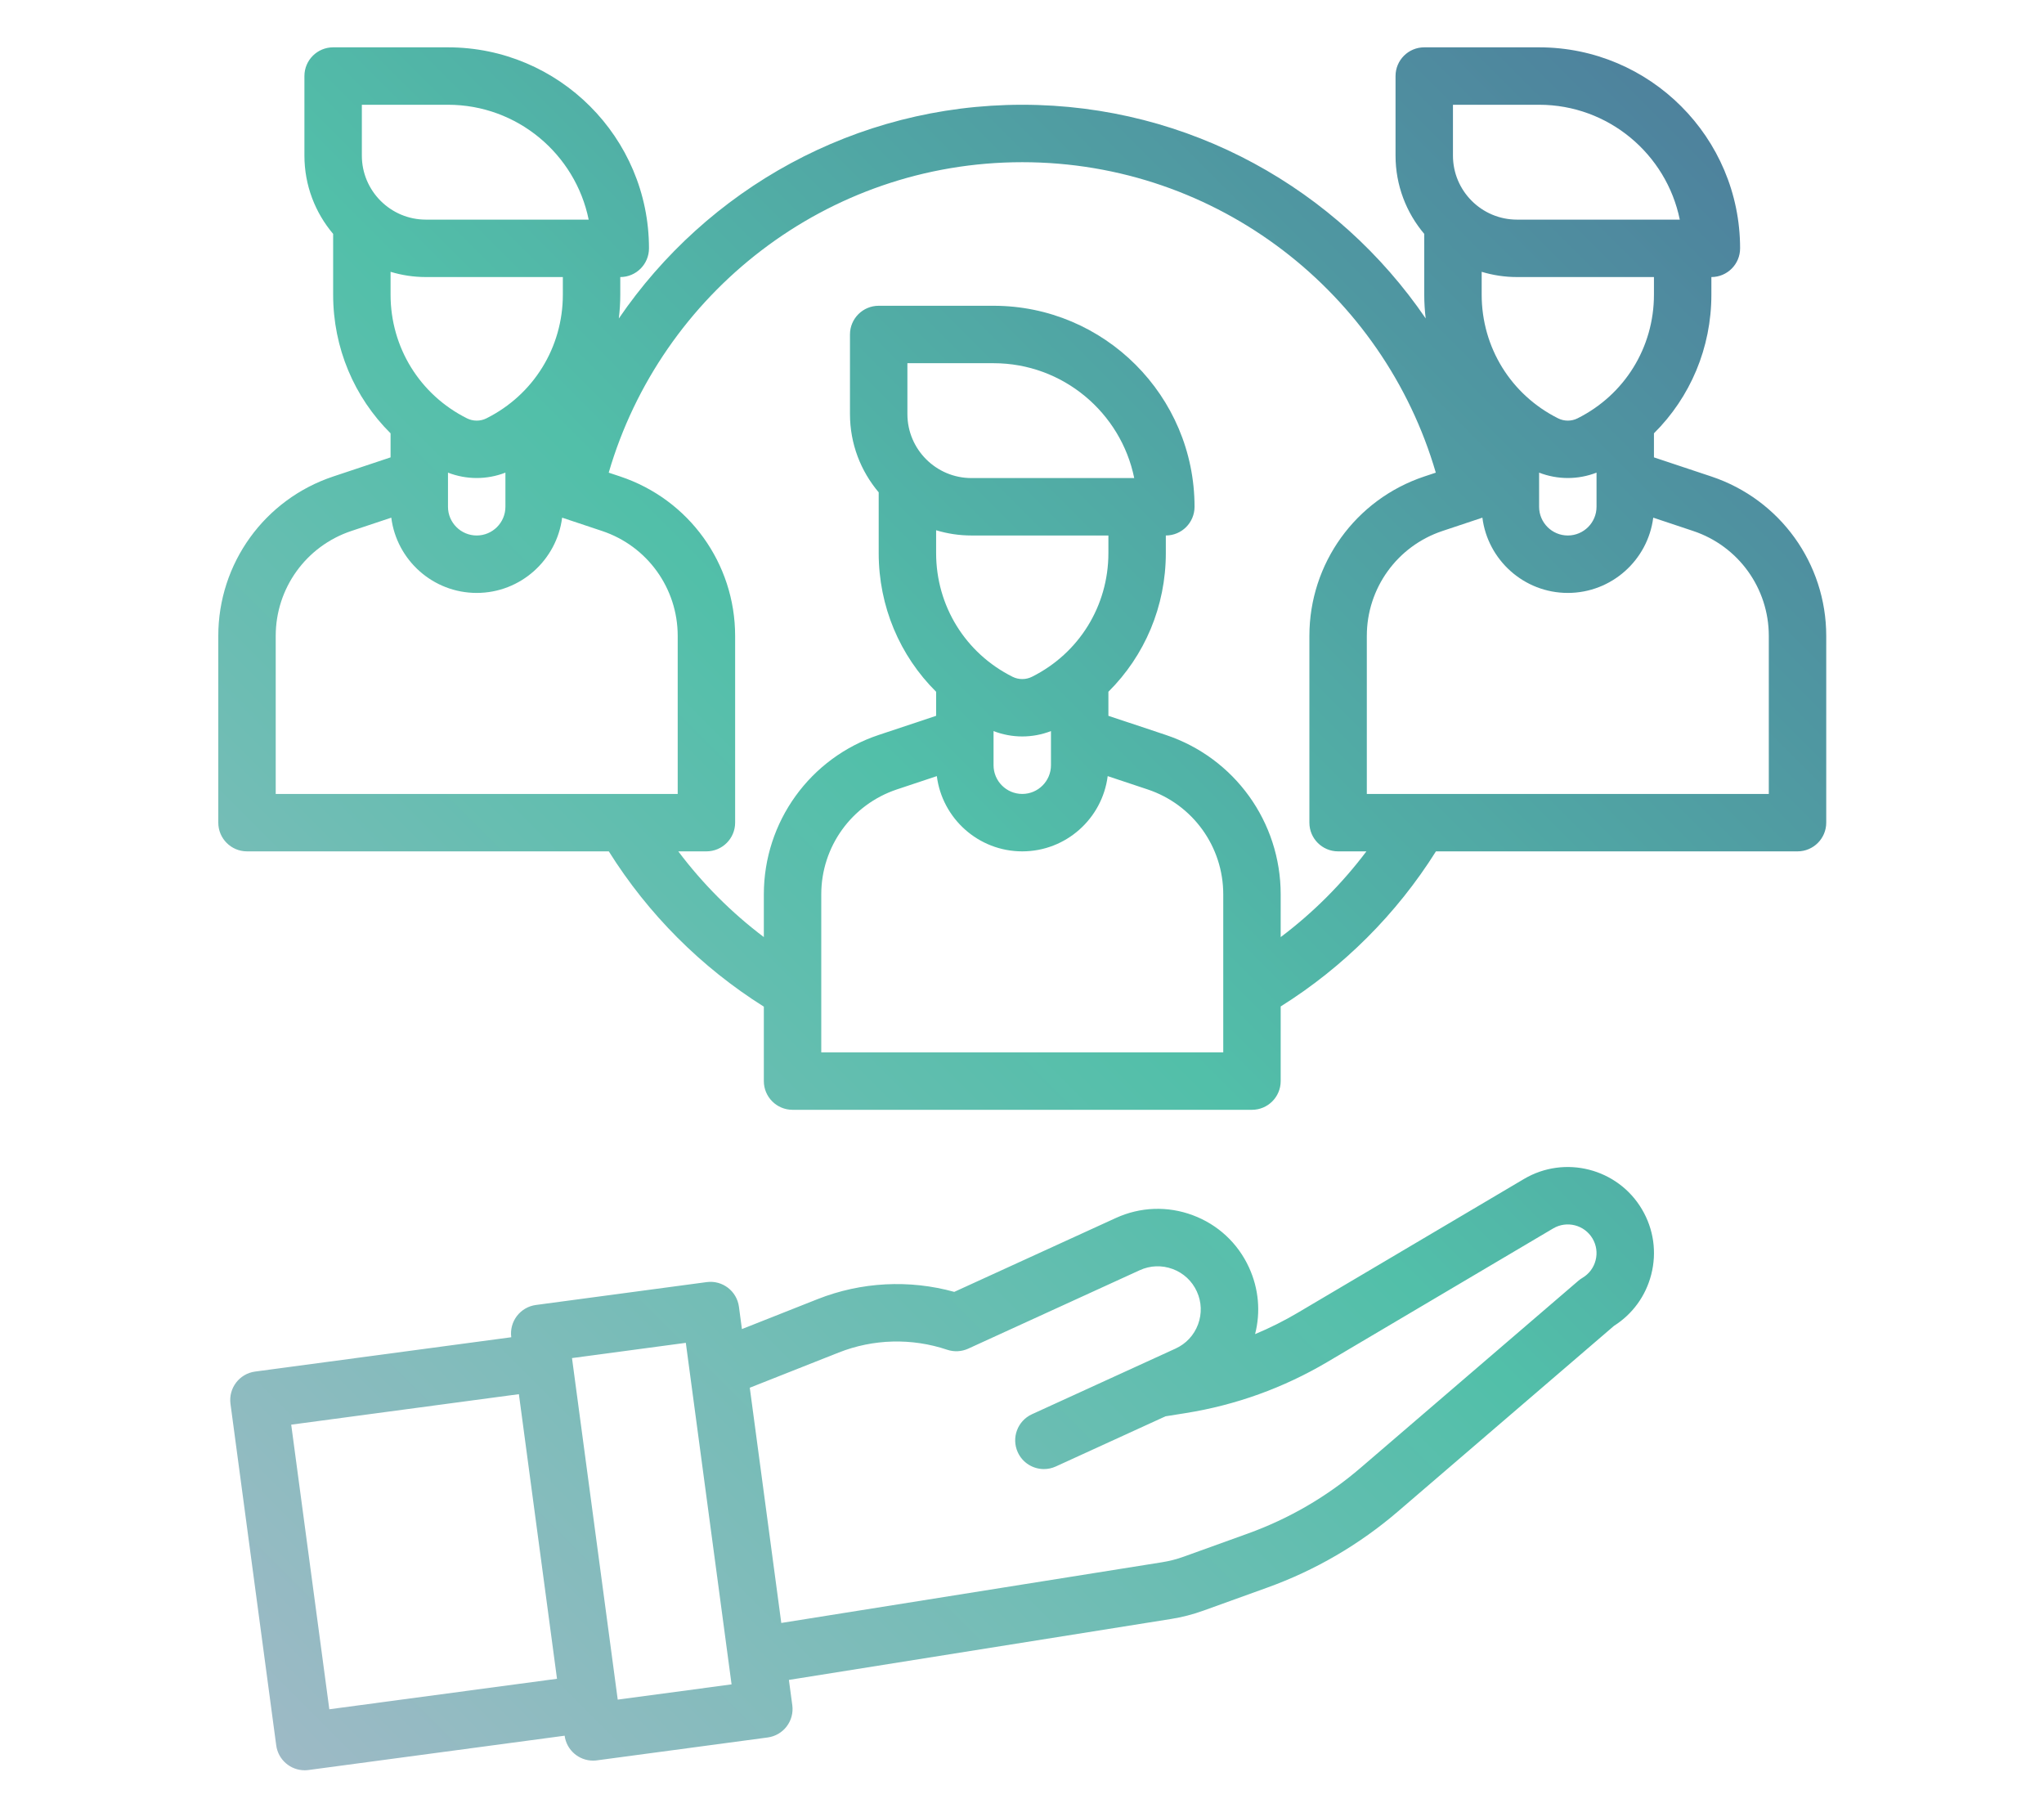 <svg xmlns="http://www.w3.org/2000/svg" xmlns:xlink="http://www.w3.org/1999/xlink" width="900" zoomAndPan="magnify" viewBox="0 0 675 600" height="800" preserveAspectRatio="xMidYMid meet" version="1.0"><defs><clipPath id="id1"><path d="M 72.086 15.441 L 603.086 15.441 L 603.086 584.691 L 72.086 584.691 Z M 72.086 15.441 " clip-rule="nonzero"/></clipPath><clipPath id="id2"><path d="M 542.227 399.285 C 534.246 385.785 516.766 381.297 503.266 389.277 L 428.664 433.387 C 424.078 436.102 419.344 438.473 414.473 440.504 C 416.348 433.184 415.672 425.504 412.484 418.535 C 408.797 410.473 402.191 404.328 393.887 401.238 C 385.578 398.145 376.566 398.469 368.5 402.156 L 315.133 426.555 C 300.266 422.438 284.383 423.258 270 428.949 L 245.008 438.836 L 244.023 431.465 C 243.328 426.277 238.562 422.629 233.367 423.328 L 176.977 430.879 C 174.484 431.211 172.227 432.523 170.699 434.52 C 169.172 436.52 168.504 439.043 168.836 441.535 L 84.254 452.863 C 79.062 453.559 75.418 458.328 76.113 463.52 L 91.219 576.285 C 91.855 581.051 95.926 584.512 100.605 584.512 C 101.023 584.512 101.449 584.484 101.875 584.426 L 186.461 573.098 C 187.098 577.863 191.168 581.324 195.844 581.324 C 196.266 581.324 196.691 581.297 197.113 581.238 L 253.504 573.684 C 255.996 573.352 258.258 572.043 259.781 570.043 C 261.309 568.047 261.98 565.523 261.645 563.031 L 260.523 554.676 L 386.746 534.551 C 390.352 533.977 393.922 533.059 397.363 531.816 L 418.473 524.207 C 434.363 518.48 448.918 509.996 461.727 498.992 L 533.004 437.77 C 539.133 433.883 543.48 427.902 545.293 420.84 C 547.188 413.48 546.098 405.824 542.227 399.285 Z M 108.754 564.371 L 96.168 470.398 L 171.355 460.328 L 183.941 554.301 Z M 203.996 561.184 L 188.895 448.414 L 226.484 443.379 L 241.59 556.148 Z M 526.926 416.121 C 526.297 418.574 524.75 420.637 522.57 421.926 C 522.094 422.207 521.641 422.531 521.219 422.895 L 449.371 484.605 C 438.316 494.102 425.754 501.426 412.043 506.367 L 390.93 513.977 C 388.609 514.816 386.199 515.438 383.762 515.824 L 258.008 535.871 L 247.605 458.203 L 276.977 446.582 C 288.398 442.062 301.117 441.734 312.781 445.66 C 315.066 446.426 317.555 446.297 319.75 445.297 L 376.391 419.398 C 379.844 417.82 383.707 417.684 387.27 419.008 C 390.828 420.332 393.66 422.965 395.238 426.422 C 396.82 429.875 396.957 433.738 395.633 437.297 C 394.309 440.859 391.676 443.688 388.223 445.266 C 388.223 445.27 388.219 445.27 388.219 445.27 L 340.789 466.953 C 336.027 469.133 333.93 474.758 336.109 479.52 C 337.703 483.004 341.141 485.059 344.738 485.059 C 346.055 485.059 347.398 484.785 348.676 484.199 L 384.898 467.637 L 391.523 466.582 C 408.117 463.934 423.859 458.258 438.32 449.711 L 512.918 405.602 C 517.418 402.941 523.242 404.438 525.906 408.938 C 527.195 411.117 527.559 413.668 526.926 416.121 Z M 565.141 157.328 L 546.191 151.016 L 546.191 143.074 C 558.188 131.172 565.156 114.867 565.156 97.297 L 565.156 91.477 C 570.395 91.477 574.641 87.234 574.641 81.996 C 574.641 45.402 544.863 15.629 508.266 15.629 L 470.336 15.629 C 465.098 15.629 460.855 19.871 460.855 25.109 L 460.855 51.379 C 460.855 61.223 464.426 70.246 470.336 77.23 L 470.336 97.297 C 470.336 99.945 470.504 102.559 470.812 105.137 C 441.766 62.582 392.887 34.59 337.586 34.59 C 282.277 34.59 233.398 62.594 204.355 105.16 C 204.668 102.574 204.836 99.949 204.836 97.297 L 204.836 91.477 C 210.074 91.477 214.316 87.234 214.316 81.996 C 214.316 45.402 184.543 15.629 147.941 15.629 L 110.016 15.629 C 104.777 15.629 100.531 19.871 100.531 25.109 L 100.531 51.379 C 100.531 61.223 104.105 70.246 110.016 77.23 L 110.016 97.297 C 110.016 114.871 116.984 131.176 128.98 143.078 L 128.98 151.016 L 110.031 157.332 C 87.336 164.895 72.086 186.051 72.086 209.969 L 72.086 271.625 C 72.086 276.859 76.332 281.105 81.566 281.105 L 201.047 281.105 C 214.023 301.82 231.559 319.379 252.246 332.379 L 252.246 356.957 C 252.246 362.191 256.492 366.438 261.73 366.438 L 413.441 366.438 C 418.68 366.438 422.926 362.191 422.926 356.957 L 422.926 332.312 C 443.637 319.332 461.203 301.797 474.199 281.105 L 593.605 281.105 C 598.84 281.105 603.086 276.859 603.086 271.625 L 603.086 209.969 C 603.086 186.051 587.836 164.895 565.141 157.328 Z M 508.266 156.055 C 511.305 157.234 514.523 157.832 517.746 157.832 C 520.969 157.832 524.191 157.234 527.23 156.055 L 527.23 167.328 C 527.23 172.559 522.977 176.809 517.746 176.809 C 512.52 176.809 508.266 172.559 508.266 167.328 Z M 546.191 97.297 C 546.191 114.699 536.523 130.344 520.957 138.129 C 518.945 139.133 516.547 139.133 514.539 138.129 C 498.973 130.344 489.301 114.699 489.301 97.297 L 489.301 89.746 C 492.992 90.867 496.906 91.477 500.961 91.477 L 546.191 91.477 Z M 479.816 34.59 L 508.266 34.59 C 531.16 34.59 550.316 50.902 554.723 72.516 L 500.961 72.516 C 489.301 72.516 479.816 63.031 479.816 51.379 Z M 147.941 156.055 C 150.98 157.234 154.203 157.832 157.426 157.832 C 160.648 157.832 163.867 157.234 166.906 156.055 L 166.906 167.328 C 166.906 172.559 162.652 176.809 157.426 176.809 C 152.195 176.809 147.941 172.559 147.941 167.328 Z M 185.871 97.297 C 185.871 114.699 176.199 130.344 160.633 138.129 C 158.625 139.133 156.227 139.133 154.215 138.129 C 138.648 130.344 128.98 114.699 128.98 97.297 L 128.98 89.746 C 132.672 90.867 136.582 91.477 140.637 91.477 L 185.871 91.477 Z M 119.496 34.59 L 147.941 34.59 C 170.836 34.59 189.996 50.902 194.402 72.516 L 140.637 72.516 C 128.98 72.516 119.496 63.031 119.496 51.379 Z M 91.051 209.969 C 91.051 194.223 101.09 180.297 116.027 175.32 L 129.215 170.922 C 130.988 184.914 142.961 195.773 157.426 195.773 C 171.891 195.773 183.863 184.914 185.637 170.922 L 198.824 175.32 C 213.762 180.297 223.801 194.223 223.801 209.969 L 223.801 262.145 L 91.051 262.145 Z M 403.961 347.477 L 271.211 347.477 L 271.211 295.301 C 271.211 279.555 281.25 265.629 296.188 260.652 L 309.375 256.258 C 311.148 270.246 323.121 281.105 337.586 281.105 C 352.055 281.105 364.023 270.246 365.797 256.258 L 378.984 260.652 C 393.922 265.629 403.961 279.555 403.961 295.301 Z M 320.801 157.848 C 309.141 157.848 299.656 148.367 299.656 136.711 L 299.656 119.922 L 328.105 119.922 C 351 119.922 370.156 136.234 374.562 157.848 Z M 320.801 176.809 L 366.031 176.809 L 366.031 182.629 C 366.031 200.031 356.363 215.676 340.793 223.461 C 338.785 224.465 336.387 224.465 334.379 223.461 C 318.809 215.676 309.141 200.031 309.141 182.629 L 309.141 175.078 C 312.832 176.199 316.746 176.809 320.801 176.809 Z M 328.105 241.387 C 331.145 242.566 334.363 243.164 337.586 243.164 C 340.809 243.164 344.027 242.566 347.066 241.387 L 347.066 252.66 C 347.066 257.891 342.812 262.145 337.586 262.145 C 332.359 262.145 328.105 257.891 328.105 252.66 Z M 422.926 309.414 L 422.926 295.301 C 422.926 271.383 407.676 250.227 384.98 242.66 L 366.031 236.348 L 366.031 228.406 C 378.027 216.504 384.996 200.199 384.996 182.629 L 384.996 176.809 C 390.234 176.809 394.48 172.566 394.48 167.328 C 394.48 130.734 364.703 100.961 328.105 100.961 L 290.176 100.961 C 284.938 100.961 280.691 105.203 280.691 110.441 L 280.691 136.711 C 280.691 146.555 284.266 155.578 290.176 162.562 L 290.176 182.629 C 290.176 200.203 297.145 216.508 309.141 228.41 L 309.141 236.348 L 290.191 242.664 C 267.496 250.227 252.246 271.383 252.246 295.301 L 252.246 309.406 C 241.559 301.344 232.043 291.805 223.996 281.105 L 233.281 281.105 C 238.52 281.105 242.766 276.859 242.766 271.621 L 242.766 209.969 C 242.766 186.047 227.516 164.891 204.82 157.328 L 201.02 156.062 C 218.254 96.91 272.941 53.555 337.586 53.555 C 402.23 53.555 456.918 96.91 474.152 156.062 L 470.352 157.328 C 447.656 164.895 432.406 186.051 432.406 209.969 L 432.406 271.625 C 432.406 276.859 436.652 281.105 441.891 281.105 L 451.238 281.105 C 443.172 291.812 433.641 301.352 422.926 309.414 Z M 584.121 262.145 L 451.371 262.145 L 451.371 209.969 C 451.371 194.223 461.41 180.297 476.352 175.32 L 489.535 170.922 C 491.309 184.914 503.281 195.773 517.746 195.773 C 532.215 195.773 544.184 184.914 545.957 170.922 L 559.145 175.32 C 574.082 180.297 584.121 194.223 584.121 209.969 Z M 584.121 262.145 " clip-rule="nonzero"/></clipPath><linearGradient x1="-14.358" gradientTransform="matrix(1.185, 0, 0, 1.185, 34.157, -3.335)" y1="449.644" x2="449.642" gradientUnits="userSpaceOnUse" y2="-14.357" id="id3"><stop stop-opacity="1" stop-color="rgb(61.6%, 72.899%, 77.599%)" offset="0"/><stop stop-opacity="1" stop-color="rgb(61.6%, 72.899%, 77.599%)" offset="0.016"/><stop stop-opacity="1" stop-color="rgb(61.566%, 72.9%, 77.586%)" offset="0.023"/><stop stop-opacity="1" stop-color="rgb(61.295%, 72.92%, 77.481%)" offset="0.027"/><stop stop-opacity="1" stop-color="rgb(61.055%, 72.937%, 77.39%)" offset="0.031"/><stop stop-opacity="1" stop-color="rgb(60.815%, 72.952%, 77.296%)" offset="0.035"/><stop stop-opacity="1" stop-color="rgb(60.576%, 72.969%, 77.205%)" offset="0.039"/><stop stop-opacity="1" stop-color="rgb(60.335%, 72.984%, 77.113%)" offset="0.043"/><stop stop-opacity="1" stop-color="rgb(60.095%, 73.001%, 77.022%)" offset="0.047"/><stop stop-opacity="1" stop-color="rgb(59.856%, 73.018%, 76.929%)" offset="0.051"/><stop stop-opacity="1" stop-color="rgb(59.616%, 73.035%, 76.837%)" offset="0.055"/><stop stop-opacity="1" stop-color="rgb(59.377%, 73.05%, 76.744%)" offset="0.059"/><stop stop-opacity="1" stop-color="rgb(59.137%, 73.067%, 76.653%)" offset="0.062"/><stop stop-opacity="1" stop-color="rgb(58.897%, 73.082%, 76.561%)" offset="0.066"/><stop stop-opacity="1" stop-color="rgb(58.658%, 73.099%, 76.469%)" offset="0.07"/><stop stop-opacity="1" stop-color="rgb(58.418%, 73.116%, 76.376%)" offset="0.074"/><stop stop-opacity="1" stop-color="rgb(58.179%, 73.132%, 76.285%)" offset="0.078"/><stop stop-opacity="1" stop-color="rgb(57.939%, 73.148%, 76.192%)" offset="0.082"/><stop stop-opacity="1" stop-color="rgb(57.7%, 73.164%, 76.1%)" offset="0.086"/><stop stop-opacity="1" stop-color="rgb(57.46%, 73.18%, 76.007%)" offset="0.09"/><stop stop-opacity="1" stop-color="rgb(57.22%, 73.196%, 75.916%)" offset="0.094"/><stop stop-opacity="1" stop-color="rgb(56.981%, 73.213%, 75.824%)" offset="0.098"/><stop stop-opacity="1" stop-color="rgb(56.741%, 73.23%, 75.732%)" offset="0.102"/><stop stop-opacity="1" stop-color="rgb(56.502%, 73.245%, 75.639%)" offset="0.105"/><stop stop-opacity="1" stop-color="rgb(56.262%, 73.262%, 75.548%)" offset="0.109"/><stop stop-opacity="1" stop-color="rgb(56.023%, 73.279%, 75.455%)" offset="0.113"/><stop stop-opacity="1" stop-color="rgb(55.783%, 73.296%, 75.363%)" offset="0.117"/><stop stop-opacity="1" stop-color="rgb(55.544%, 73.311%, 75.272%)" offset="0.121"/><stop stop-opacity="1" stop-color="rgb(55.304%, 73.328%, 75.18%)" offset="0.125"/><stop stop-opacity="1" stop-color="rgb(55.064%, 73.343%, 75.087%)" offset="0.129"/><stop stop-opacity="1" stop-color="rgb(54.825%, 73.36%, 74.995%)" offset="0.133"/><stop stop-opacity="1" stop-color="rgb(54.585%, 73.376%, 74.902%)" offset="0.137"/><stop stop-opacity="1" stop-color="rgb(54.346%, 73.393%, 74.811%)" offset="0.141"/><stop stop-opacity="1" stop-color="rgb(54.105%, 73.409%, 74.718%)" offset="0.145"/><stop stop-opacity="1" stop-color="rgb(53.865%, 73.425%, 74.626%)" offset="0.148"/><stop stop-opacity="1" stop-color="rgb(53.625%, 73.441%, 74.535%)" offset="0.152"/><stop stop-opacity="1" stop-color="rgb(53.386%, 73.457%, 74.443%)" offset="0.156"/><stop stop-opacity="1" stop-color="rgb(53.146%, 73.474%, 74.35%)" offset="0.16"/><stop stop-opacity="1" stop-color="rgb(52.907%, 73.491%, 74.258%)" offset="0.164"/><stop stop-opacity="1" stop-color="rgb(52.667%, 73.506%, 74.165%)" offset="0.168"/><stop stop-opacity="1" stop-color="rgb(52.428%, 73.523%, 74.074%)" offset="0.172"/><stop stop-opacity="1" stop-color="rgb(52.188%, 73.538%, 73.982%)" offset="0.176"/><stop stop-opacity="1" stop-color="rgb(51.949%, 73.555%, 73.891%)" offset="0.18"/><stop stop-opacity="1" stop-color="rgb(51.709%, 73.572%, 73.798%)" offset="0.184"/><stop stop-opacity="1" stop-color="rgb(51.469%, 73.589%, 73.706%)" offset="0.188"/><stop stop-opacity="1" stop-color="rgb(51.23%, 73.604%, 73.613%)" offset="0.191"/><stop stop-opacity="1" stop-color="rgb(50.99%, 73.621%, 73.521%)" offset="0.195"/><stop stop-opacity="1" stop-color="rgb(50.751%, 73.637%, 73.428%)" offset="0.199"/><stop stop-opacity="1" stop-color="rgb(50.511%, 73.654%, 73.337%)" offset="0.203"/><stop stop-opacity="1" stop-color="rgb(50.272%, 73.669%, 73.245%)" offset="0.207"/><stop stop-opacity="1" stop-color="rgb(50.032%, 73.686%, 73.154%)" offset="0.211"/><stop stop-opacity="1" stop-color="rgb(49.792%, 73.701%, 73.061%)" offset="0.215"/><stop stop-opacity="1" stop-color="rgb(49.553%, 73.718%, 72.969%)" offset="0.219"/><stop stop-opacity="1" stop-color="rgb(49.313%, 73.735%, 72.876%)" offset="0.223"/><stop stop-opacity="1" stop-color="rgb(49.074%, 73.752%, 72.784%)" offset="0.227"/><stop stop-opacity="1" stop-color="rgb(48.834%, 73.767%, 72.693%)" offset="0.23"/><stop stop-opacity="1" stop-color="rgb(48.595%, 73.784%, 72.601%)" offset="0.234"/><stop stop-opacity="1" stop-color="rgb(48.354%, 73.799%, 72.508%)" offset="0.238"/><stop stop-opacity="1" stop-color="rgb(48.114%, 73.816%, 72.417%)" offset="0.242"/><stop stop-opacity="1" stop-color="rgb(47.874%, 73.833%, 72.324%)" offset="0.246"/><stop stop-opacity="1" stop-color="rgb(47.635%, 73.849%, 72.232%)" offset="0.25"/><stop stop-opacity="1" stop-color="rgb(47.395%, 73.865%, 72.139%)" offset="0.254"/><stop stop-opacity="1" stop-color="rgb(47.156%, 73.882%, 72.047%)" offset="0.258"/><stop stop-opacity="1" stop-color="rgb(46.916%, 73.898%, 71.956%)" offset="0.262"/><stop stop-opacity="1" stop-color="rgb(46.677%, 73.915%, 71.864%)" offset="0.266"/><stop stop-opacity="1" stop-color="rgb(46.437%, 73.93%, 71.771%)" offset="0.27"/><stop stop-opacity="1" stop-color="rgb(46.198%, 73.947%, 71.68%)" offset="0.273"/><stop stop-opacity="1" stop-color="rgb(45.958%, 73.962%, 71.587%)" offset="0.277"/><stop stop-opacity="1" stop-color="rgb(45.718%, 73.979%, 71.495%)" offset="0.281"/><stop stop-opacity="1" stop-color="rgb(45.479%, 73.996%, 71.404%)" offset="0.285"/><stop stop-opacity="1" stop-color="rgb(45.239%, 74.013%, 71.312%)" offset="0.289"/><stop stop-opacity="1" stop-color="rgb(45%, 74.028%, 71.219%)" offset="0.293"/><stop stop-opacity="1" stop-color="rgb(44.76%, 74.045%, 71.127%)" offset="0.297"/><stop stop-opacity="1" stop-color="rgb(44.521%, 74.06%, 71.034%)" offset="0.301"/><stop stop-opacity="1" stop-color="rgb(44.281%, 74.077%, 70.943%)" offset="0.305"/><stop stop-opacity="1" stop-color="rgb(44.041%, 74.094%, 70.85%)" offset="0.309"/><stop stop-opacity="1" stop-color="rgb(43.802%, 74.11%, 70.758%)" offset="0.312"/><stop stop-opacity="1" stop-color="rgb(43.562%, 74.126%, 70.667%)" offset="0.316"/><stop stop-opacity="1" stop-color="rgb(43.323%, 74.142%, 70.575%)" offset="0.32"/><stop stop-opacity="1" stop-color="rgb(43.083%, 74.158%, 70.482%)" offset="0.324"/><stop stop-opacity="1" stop-color="rgb(42.844%, 74.174%, 70.39%)" offset="0.328"/><stop stop-opacity="1" stop-color="rgb(42.604%, 74.191%, 70.297%)" offset="0.332"/><stop stop-opacity="1" stop-color="rgb(42.365%, 74.208%, 70.206%)" offset="0.336"/><stop stop-opacity="1" stop-color="rgb(42.123%, 74.223%, 70.113%)" offset="0.34"/><stop stop-opacity="1" stop-color="rgb(41.884%, 74.24%, 70.021%)" offset="0.344"/><stop stop-opacity="1" stop-color="rgb(41.644%, 74.257%, 69.93%)" offset="0.348"/><stop stop-opacity="1" stop-color="rgb(41.405%, 74.274%, 69.838%)" offset="0.352"/><stop stop-opacity="1" stop-color="rgb(41.165%, 74.289%, 69.745%)" offset="0.355"/><stop stop-opacity="1" stop-color="rgb(40.926%, 74.306%, 69.653%)" offset="0.359"/><stop stop-opacity="1" stop-color="rgb(40.686%, 74.321%, 69.56%)" offset="0.363"/><stop stop-opacity="1" stop-color="rgb(40.446%, 74.338%, 69.469%)" offset="0.367"/><stop stop-opacity="1" stop-color="rgb(40.207%, 74.355%, 69.377%)" offset="0.371"/><stop stop-opacity="1" stop-color="rgb(39.967%, 74.371%, 69.286%)" offset="0.375"/><stop stop-opacity="1" stop-color="rgb(39.728%, 74.387%, 69.193%)" offset="0.379"/><stop stop-opacity="1" stop-color="rgb(39.488%, 74.403%, 69.101%)" offset="0.383"/><stop stop-opacity="1" stop-color="rgb(39.249%, 74.419%, 69.008%)" offset="0.387"/><stop stop-opacity="1" stop-color="rgb(39.009%, 74.435%, 68.916%)" offset="0.391"/><stop stop-opacity="1" stop-color="rgb(38.77%, 74.452%, 68.823%)" offset="0.395"/><stop stop-opacity="1" stop-color="rgb(38.53%, 74.469%, 68.732%)" offset="0.398"/><stop stop-opacity="1" stop-color="rgb(38.29%, 74.484%, 68.64%)" offset="0.402"/><stop stop-opacity="1" stop-color="rgb(38.051%, 74.501%, 68.549%)" offset="0.406"/><stop stop-opacity="1" stop-color="rgb(37.811%, 74.516%, 68.456%)" offset="0.41"/><stop stop-opacity="1" stop-color="rgb(37.572%, 74.533%, 68.364%)" offset="0.414"/><stop stop-opacity="1" stop-color="rgb(37.332%, 74.55%, 68.271%)" offset="0.418"/><stop stop-opacity="1" stop-color="rgb(37.093%, 74.567%, 68.179%)" offset="0.422"/><stop stop-opacity="1" stop-color="rgb(36.853%, 74.582%, 68.088%)" offset="0.426"/><stop stop-opacity="1" stop-color="rgb(36.613%, 74.599%, 67.996%)" offset="0.43"/><stop stop-opacity="1" stop-color="rgb(36.372%, 74.615%, 67.903%)" offset="0.434"/><stop stop-opacity="1" stop-color="rgb(36.133%, 74.632%, 67.812%)" offset="0.438"/><stop stop-opacity="1" stop-color="rgb(35.893%, 74.648%, 67.719%)" offset="0.441"/><stop stop-opacity="1" stop-color="rgb(35.654%, 74.664%, 67.627%)" offset="0.445"/><stop stop-opacity="1" stop-color="rgb(35.414%, 74.68%, 67.534%)" offset="0.449"/><stop stop-opacity="1" stop-color="rgb(35.175%, 74.696%, 67.442%)" offset="0.453"/><stop stop-opacity="1" stop-color="rgb(34.935%, 74.713%, 67.351%)" offset="0.457"/><stop stop-opacity="1" stop-color="rgb(34.695%, 74.73%, 67.259%)" offset="0.461"/><stop stop-opacity="1" stop-color="rgb(34.456%, 74.745%, 67.166%)" offset="0.465"/><stop stop-opacity="1" stop-color="rgb(34.216%, 74.762%, 67.075%)" offset="0.469"/><stop stop-opacity="1" stop-color="rgb(33.977%, 74.777%, 66.982%)" offset="0.473"/><stop stop-opacity="1" stop-color="rgb(33.737%, 74.794%, 66.89%)" offset="0.477"/><stop stop-opacity="1" stop-color="rgb(33.498%, 74.811%, 66.798%)" offset="0.48"/><stop stop-opacity="1" stop-color="rgb(33.258%, 74.828%, 66.707%)" offset="0.484"/><stop stop-opacity="1" stop-color="rgb(33.018%, 74.843%, 66.614%)" offset="0.488"/><stop stop-opacity="1" stop-color="rgb(32.779%, 74.86%, 66.522%)" offset="0.492"/><stop stop-opacity="1" stop-color="rgb(32.539%, 74.875%, 66.429%)" offset="0.496"/><stop stop-opacity="1" stop-color="rgb(32.3%, 74.892%, 66.338%)" offset="0.5"/><stop stop-opacity="1" stop-color="rgb(32.237%, 74.727%, 66.284%)" offset="0.508"/><stop stop-opacity="1" stop-color="rgb(32.162%, 74.348%, 66.19%)" offset="0.512"/><stop stop-opacity="1" stop-color="rgb(32.149%, 74.135%, 66.148%)" offset="0.516"/><stop stop-opacity="1" stop-color="rgb(32.133%, 73.921%, 66.106%)" offset="0.52"/><stop stop-opacity="1" stop-color="rgb(32.12%, 73.708%, 66.064%)" offset="0.523"/><stop stop-opacity="1" stop-color="rgb(32.104%, 73.494%, 66.022%)" offset="0.527"/><stop stop-opacity="1" stop-color="rgb(32.091%, 73.28%, 65.981%)" offset="0.531"/><stop stop-opacity="1" stop-color="rgb(32.075%, 73.067%, 65.938%)" offset="0.535"/><stop stop-opacity="1" stop-color="rgb(32.062%, 72.853%, 65.897%)" offset="0.539"/><stop stop-opacity="1" stop-color="rgb(32.048%, 72.639%, 65.854%)" offset="0.543"/><stop stop-opacity="1" stop-color="rgb(32.034%, 72.426%, 65.813%)" offset="0.547"/><stop stop-opacity="1" stop-color="rgb(32.019%, 72.212%, 65.77%)" offset="0.551"/><stop stop-opacity="1" stop-color="rgb(32.005%, 71.999%, 65.729%)" offset="0.555"/><stop stop-opacity="1" stop-color="rgb(31.99%, 71.785%, 65.686%)" offset="0.559"/><stop stop-opacity="1" stop-color="rgb(31.976%, 71.571%, 65.645%)" offset="0.562"/><stop stop-opacity="1" stop-color="rgb(31.961%, 71.358%, 65.602%)" offset="0.566"/><stop stop-opacity="1" stop-color="rgb(31.947%, 71.144%, 65.561%)" offset="0.57"/><stop stop-opacity="1" stop-color="rgb(31.934%, 70.93%, 65.518%)" offset="0.574"/><stop stop-opacity="1" stop-color="rgb(31.92%, 70.717%, 65.477%)" offset="0.578"/><stop stop-opacity="1" stop-color="rgb(31.905%, 70.503%, 65.434%)" offset="0.582"/><stop stop-opacity="1" stop-color="rgb(31.891%, 70.29%, 65.393%)" offset="0.586"/><stop stop-opacity="1" stop-color="rgb(31.876%, 70.076%, 65.35%)" offset="0.59"/><stop stop-opacity="1" stop-color="rgb(31.862%, 69.862%, 65.309%)" offset="0.594"/><stop stop-opacity="1" stop-color="rgb(31.847%, 69.649%, 65.266%)" offset="0.598"/><stop stop-opacity="1" stop-color="rgb(31.833%, 69.435%, 65.225%)" offset="0.602"/><stop stop-opacity="1" stop-color="rgb(31.819%, 69.221%, 65.182%)" offset="0.605"/><stop stop-opacity="1" stop-color="rgb(31.805%, 69.008%, 65.141%)" offset="0.609"/><stop stop-opacity="1" stop-color="rgb(31.79%, 68.794%, 65.099%)" offset="0.613"/><stop stop-opacity="1" stop-color="rgb(31.776%, 68.581%, 65.057%)" offset="0.617"/><stop stop-opacity="1" stop-color="rgb(31.761%, 68.367%, 65.015%)" offset="0.621"/><stop stop-opacity="1" stop-color="rgb(31.747%, 68.153%, 64.973%)" offset="0.625"/><stop stop-opacity="1" stop-color="rgb(31.732%, 67.94%, 64.931%)" offset="0.629"/><stop stop-opacity="1" stop-color="rgb(31.718%, 67.726%, 64.89%)" offset="0.633"/><stop stop-opacity="1" stop-color="rgb(31.705%, 67.513%, 64.847%)" offset="0.637"/><stop stop-opacity="1" stop-color="rgb(31.691%, 67.3%, 64.804%)" offset="0.641"/><stop stop-opacity="1" stop-color="rgb(31.676%, 67.087%, 64.761%)" offset="0.645"/><stop stop-opacity="1" stop-color="rgb(31.662%, 66.873%, 64.72%)" offset="0.648"/><stop stop-opacity="1" stop-color="rgb(31.647%, 66.66%, 64.677%)" offset="0.652"/><stop stop-opacity="1" stop-color="rgb(31.633%, 66.446%, 64.636%)" offset="0.656"/><stop stop-opacity="1" stop-color="rgb(31.618%, 66.232%, 64.594%)" offset="0.66"/><stop stop-opacity="1" stop-color="rgb(31.604%, 66.019%, 64.552%)" offset="0.664"/><stop stop-opacity="1" stop-color="rgb(31.59%, 65.805%, 64.51%)" offset="0.668"/><stop stop-opacity="1" stop-color="rgb(31.577%, 65.591%, 64.468%)" offset="0.672"/><stop stop-opacity="1" stop-color="rgb(31.561%, 65.378%, 64.426%)" offset="0.676"/><stop stop-opacity="1" stop-color="rgb(31.548%, 65.164%, 64.384%)" offset="0.68"/><stop stop-opacity="1" stop-color="rgb(31.532%, 64.951%, 64.342%)" offset="0.684"/><stop stop-opacity="1" stop-color="rgb(31.519%, 64.737%, 64.301%)" offset="0.688"/><stop stop-opacity="1" stop-color="rgb(31.503%, 64.523%, 64.258%)" offset="0.691"/><stop stop-opacity="1" stop-color="rgb(31.49%, 64.31%, 64.217%)" offset="0.695"/><stop stop-opacity="1" stop-color="rgb(31.476%, 64.096%, 64.174%)" offset="0.699"/><stop stop-opacity="1" stop-color="rgb(31.462%, 63.882%, 64.133%)" offset="0.703"/><stop stop-opacity="1" stop-color="rgb(31.447%, 63.669%, 64.09%)" offset="0.707"/><stop stop-opacity="1" stop-color="rgb(31.433%, 63.455%, 64.049%)" offset="0.711"/><stop stop-opacity="1" stop-color="rgb(31.418%, 63.242%, 64.006%)" offset="0.715"/><stop stop-opacity="1" stop-color="rgb(31.404%, 63.028%, 63.965%)" offset="0.719"/><stop stop-opacity="1" stop-color="rgb(31.39%, 62.814%, 63.922%)" offset="0.723"/><stop stop-opacity="1" stop-color="rgb(31.377%, 62.601%, 63.881%)" offset="0.727"/><stop stop-opacity="1" stop-color="rgb(31.361%, 62.387%, 63.838%)" offset="0.73"/><stop stop-opacity="1" stop-color="rgb(31.348%, 62.173%, 63.797%)" offset="0.734"/><stop stop-opacity="1" stop-color="rgb(31.332%, 61.96%, 63.754%)" offset="0.738"/><stop stop-opacity="1" stop-color="rgb(31.319%, 61.746%, 63.713%)" offset="0.742"/><stop stop-opacity="1" stop-color="rgb(31.303%, 61.533%, 63.67%)" offset="0.746"/><stop stop-opacity="1" stop-color="rgb(31.29%, 61.319%, 63.629%)" offset="0.75"/><stop stop-opacity="1" stop-color="rgb(31.276%, 61.105%, 63.586%)" offset="0.754"/><stop stop-opacity="1" stop-color="rgb(31.262%, 60.892%, 63.545%)" offset="0.758"/><stop stop-opacity="1" stop-color="rgb(31.247%, 60.678%, 63.503%)" offset="0.762"/><stop stop-opacity="1" stop-color="rgb(31.233%, 60.464%, 63.461%)" offset="0.766"/><stop stop-opacity="1" stop-color="rgb(31.218%, 60.251%, 63.419%)" offset="0.77"/><stop stop-opacity="1" stop-color="rgb(31.204%, 60.037%, 63.377%)" offset="0.773"/><stop stop-opacity="1" stop-color="rgb(31.189%, 59.824%, 63.335%)" offset="0.777"/><stop stop-opacity="1" stop-color="rgb(31.175%, 59.612%, 63.293%)" offset="0.781"/><stop stop-opacity="1" stop-color="rgb(31.161%, 59.398%, 63.251%)" offset="0.785"/><stop stop-opacity="1" stop-color="rgb(31.148%, 59.184%, 63.208%)" offset="0.789"/><stop stop-opacity="1" stop-color="rgb(31.133%, 58.971%, 63.165%)" offset="0.793"/><stop stop-opacity="1" stop-color="rgb(31.119%, 58.757%, 63.124%)" offset="0.797"/><stop stop-opacity="1" stop-color="rgb(31.104%, 58.543%, 63.081%)" offset="0.801"/><stop stop-opacity="1" stop-color="rgb(31.09%, 58.33%, 63.04%)" offset="0.805"/><stop stop-opacity="1" stop-color="rgb(31.075%, 58.116%, 62.997%)" offset="0.809"/><stop stop-opacity="1" stop-color="rgb(31.061%, 57.903%, 62.956%)" offset="0.812"/><stop stop-opacity="1" stop-color="rgb(31.047%, 57.689%, 62.914%)" offset="0.816"/><stop stop-opacity="1" stop-color="rgb(31.033%, 57.475%, 62.872%)" offset="0.82"/><stop stop-opacity="1" stop-color="rgb(31.018%, 57.262%, 62.83%)" offset="0.824"/><stop stop-opacity="1" stop-color="rgb(31.004%, 57.048%, 62.788%)" offset="0.828"/><stop stop-opacity="1" stop-color="rgb(30.989%, 56.834%, 62.746%)" offset="0.832"/><stop stop-opacity="1" stop-color="rgb(30.975%, 56.621%, 62.704%)" offset="0.836"/><stop stop-opacity="1" stop-color="rgb(30.96%, 56.407%, 62.662%)" offset="0.84"/><stop stop-opacity="1" stop-color="rgb(30.946%, 56.194%, 62.621%)" offset="0.844"/><stop stop-opacity="1" stop-color="rgb(30.933%, 55.98%, 62.578%)" offset="0.848"/><stop stop-opacity="1" stop-color="rgb(30.919%, 55.766%, 62.537%)" offset="0.852"/><stop stop-opacity="1" stop-color="rgb(30.904%, 55.553%, 62.494%)" offset="0.855"/><stop stop-opacity="1" stop-color="rgb(30.89%, 55.339%, 62.453%)" offset="0.859"/><stop stop-opacity="1" stop-color="rgb(30.875%, 55.125%, 62.41%)" offset="0.863"/><stop stop-opacity="1" stop-color="rgb(30.861%, 54.912%, 62.369%)" offset="0.867"/><stop stop-opacity="1" stop-color="rgb(30.846%, 54.698%, 62.326%)" offset="0.871"/><stop stop-opacity="1" stop-color="rgb(30.832%, 54.485%, 62.285%)" offset="0.875"/><stop stop-opacity="1" stop-color="rgb(30.818%, 54.271%, 62.242%)" offset="0.879"/><stop stop-opacity="1" stop-color="rgb(30.804%, 54.057%, 62.201%)" offset="0.883"/><stop stop-opacity="1" stop-color="rgb(30.789%, 53.844%, 62.158%)" offset="0.887"/><stop stop-opacity="1" stop-color="rgb(30.775%, 53.63%, 62.117%)" offset="0.891"/><stop stop-opacity="1" stop-color="rgb(30.76%, 53.416%, 62.074%)" offset="0.895"/><stop stop-opacity="1" stop-color="rgb(30.746%, 53.203%, 62.033%)" offset="0.898"/><stop stop-opacity="1" stop-color="rgb(30.731%, 52.989%, 61.99%)" offset="0.902"/><stop stop-opacity="1" stop-color="rgb(30.717%, 52.776%, 61.949%)" offset="0.906"/><stop stop-opacity="1" stop-color="rgb(30.704%, 52.562%, 61.906%)" offset="0.91"/><stop stop-opacity="1" stop-color="rgb(30.69%, 52.348%, 61.865%)" offset="0.914"/><stop stop-opacity="1" stop-color="rgb(30.675%, 52.135%, 61.823%)" offset="0.918"/><stop stop-opacity="1" stop-color="rgb(30.661%, 51.923%, 61.781%)" offset="0.922"/><stop stop-opacity="1" stop-color="rgb(30.646%, 51.709%, 61.739%)" offset="0.926"/><stop stop-opacity="1" stop-color="rgb(30.632%, 51.495%, 61.697%)" offset="0.93"/><stop stop-opacity="1" stop-color="rgb(30.618%, 51.282%, 61.655%)" offset="0.934"/><stop stop-opacity="1" stop-color="rgb(30.605%, 51.068%, 61.612%)" offset="0.938"/><stop stop-opacity="1" stop-color="rgb(30.602%, 51.033%, 61.606%)" offset="1"/></linearGradient></defs><g clip-path="url(#id1)"><g clip-path="url(#id2)"><path fill="url(#id3)" d="M 72.086 15.629 L 72.086 584.512 L 603.086 584.512 L 603.086 15.629 Z M 72.086 15.629 " fill-rule="nonzero"/></g></g></svg>